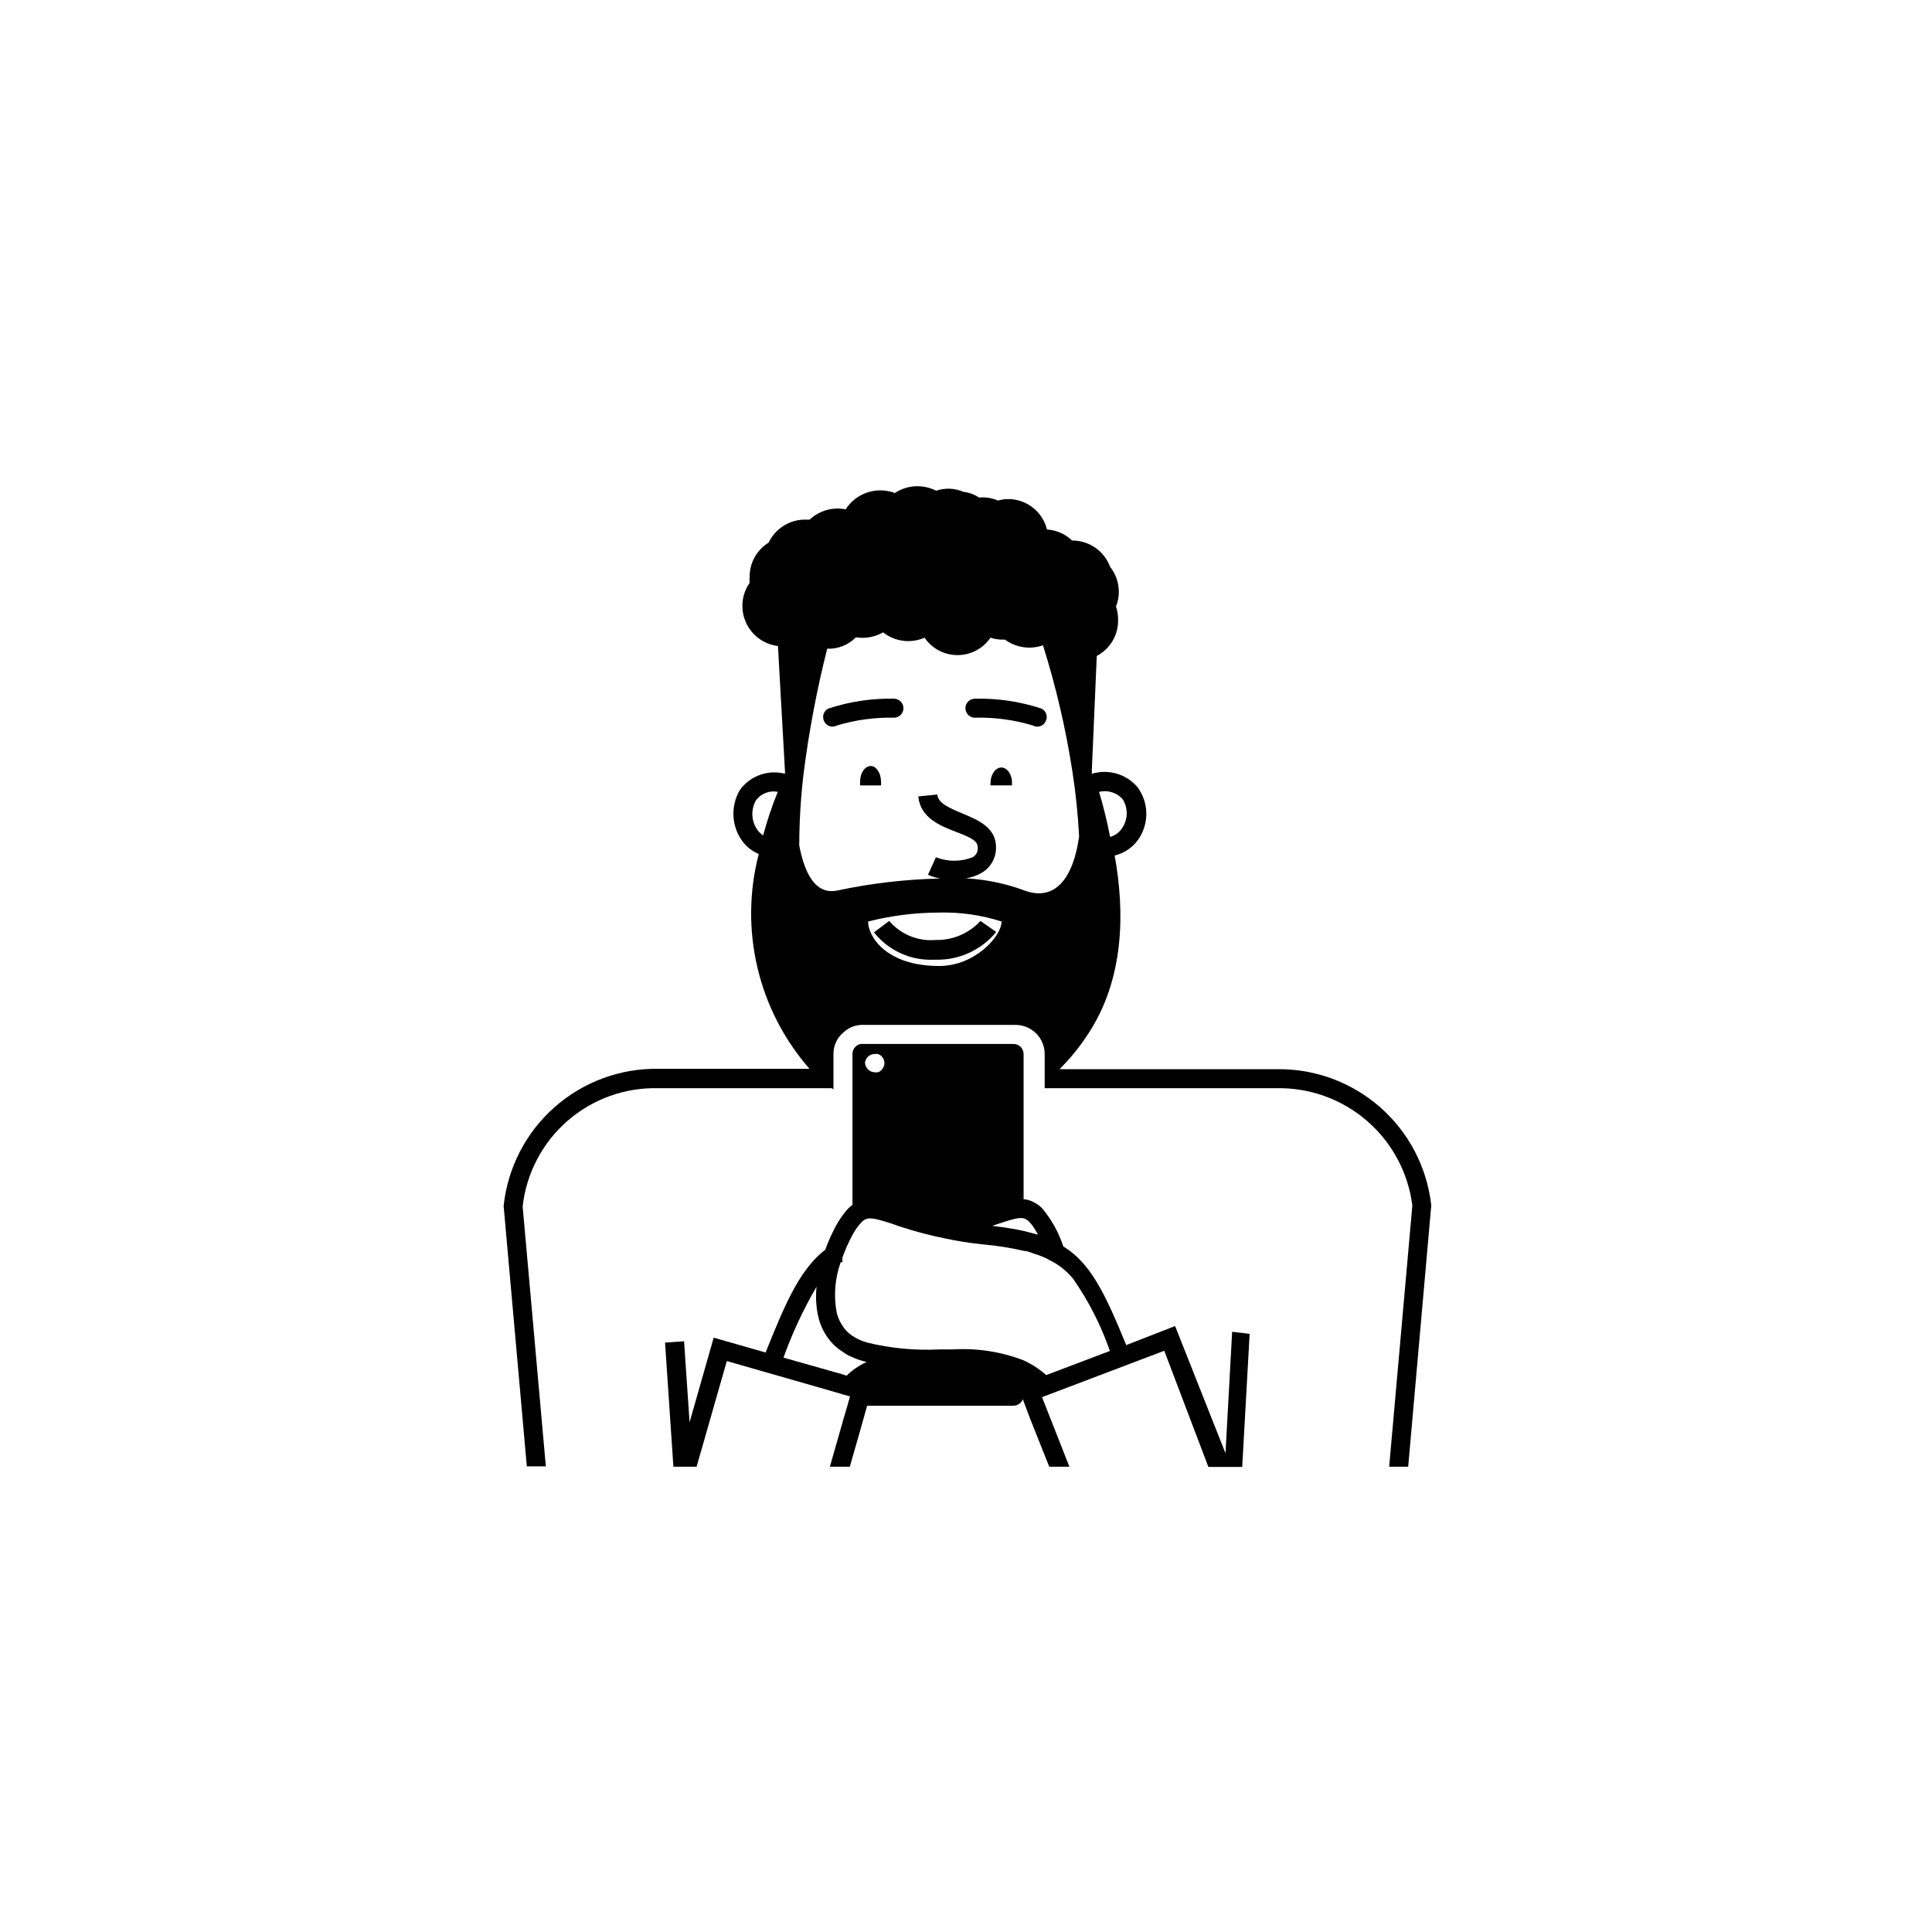 <?xml version="1.0" encoding="UTF-8"?>
<!-- Uploaded to: SVG Repo, www.svgrepo.com, Generator: SVG Repo Mixer Tools -->
<svg fill="#000000" width="800px" height="800px" version="1.1" viewBox="144 144 512 512" xmlns="http://www.w3.org/2000/svg">
 <g>
  <path d="m409.37 347.4c-1.562 0-2.871 1.863-2.871 4.082l-0.004-0.004c-0.023 0.219-0.023 0.438 0 0.656h5.691v-0.656c0.055-2.215-1.258-4.078-2.816-4.078z"/>
  <path d="m374.81 347c-1.613 0-2.871 1.863-2.871 4.082-0.027 0.352-0.027 0.707 0 1.059h5.543-0.004c0.027-0.352 0.027-0.707 0-1.059 0-2.215-1.309-4.082-2.668-4.082z"/>
  <path d="m381.16 329.16c-5.984-0.145-11.949 0.742-17.633 2.617-0.605 0.293-1.062 0.816-1.273 1.453-0.207 0.637-0.148 1.332 0.164 1.926 0.398 0.863 1.266 1.414 2.219 1.41 0.406 0 0.805-0.102 1.156-0.305 4.898-1.48 10-2.176 15.113-2.066 1.395 0 2.519-1.125 2.519-2.516 0-1.395-1.125-2.519-2.519-2.519z"/>
  <path d="m418.89 336.57c0.953 0.004 1.82-0.547 2.219-1.41 0.312-0.594 0.371-1.289 0.16-1.926-0.207-0.637-0.668-1.16-1.27-1.453-5.684-1.875-11.648-2.762-17.633-2.617-1.391 0-2.519 1.125-2.519 2.519 0 1.391 1.129 2.516 2.519 2.516 5.199-0.137 10.387 0.562 15.367 2.066 0.352 0.203 0.75 0.305 1.156 0.305z"/>
  <path d="m403.83 388.06c-3.035 3.309-7.352 5.144-11.84 5.039-4.688 0.422-9.289-1.457-12.344-5.039l-4.031 3.023c3.812 4.805 9.691 7.504 15.82 7.254h0.707c6.133 0.09 11.973-2.617 15.867-7.356z"/>
  <path d="m470.53 496.93-1.762 32.195-13.352-33.703-12.949 5.039c-5.793-14.156-9.574-21.766-16.676-26.148v-0.004c-1.215-3.676-3.113-7.094-5.59-10.074-0.695-0.719-1.516-1.297-2.422-1.715-0.773-0.426-1.633-0.664-2.516-0.703v-38.492c0-1.473-1.195-2.668-2.672-2.668h-40.457c-1.277 0.219-2.211 1.324-2.215 2.617v40.004l-1.008 0.855c-0.555 0.562-1.059 1.168-1.512 1.812-0.969 1.312-1.812 2.715-2.519 4.184-0.82 1.637-1.543 3.316-2.168 5.039-6.398 5.039-10.078 12.848-15.82 27.258l-13.754-3.93-6.394 22.418-1.461-21.461-5.039 0.352 2.215 32.898h6.144l8.012-28.012 28.113 8.059 2.519 0.754 2.016 0.555-0.855 3.023-0.805 2.719-3.68 12.898h5.289l3.176-11.133 1.41-5.039h38.742v0.004c1.109-0.004 2.109-0.684 2.519-1.715l1.059 2.82 0.906 2.418 5.039 12.645h5.34l-7.254-18.438 32.395-12.293 11.688 30.781h8.969l1.965-35.266zm-62.27-28.516c4.082-1.359 5.894-1.863 7.106-1.512l-0.004 0.004c0.523 0.156 0.992 0.453 1.363 0.855 0.43 0.43 0.82 0.902 1.156 1.41 0.352 0.555 0.805 1.258 1.211 2.016l-1.211-0.301-2.519-0.656c-2.469-0.555-5.039-0.957-8.414-1.359zm-32.445-45.09c0.281-0.051 0.574-0.051 0.855 0 1.027 0.363 1.711 1.332 1.715 2.418-0.004 0.531-0.184 1.043-0.504 1.461-0.266 0.465-0.699 0.809-1.211 0.957-0.281 0.055-0.574 0.055-0.855 0-0.828-0.004-1.602-0.422-2.066-1.105-0.324-0.422-0.5-0.934-0.504-1.461 0.152-1.301 1.262-2.277 2.57-2.269zm-6.047 83.984c-0.453 0.402-0.906 0.754-1.41 1.258l-1.059-0.352-2.519-0.707-13.148-3.727v0.004c2.34-6.519 5.277-12.812 8.766-18.793-0.293 2.731-0.121 5.488 0.504 8.16 0.645 2.656 1.984 5.09 3.879 7.055 0.758 0.766 1.605 1.445 2.519 2.016 0.762 0.594 1.613 1.07 2.519 1.41 0.875 0.418 1.785 0.754 2.719 1.008l1.109 0.301c-1.375 0.645-2.676 1.441-3.879 2.367zm51.488 1.109-1.008-0.855c-0.801-0.641-1.645-1.227-2.516-1.766l-1.863-1.008-0.656-0.301c-5.969-2.289-12.363-3.269-18.742-2.871h-3.629c-6.387 0.312-12.781-0.297-18.992-1.812-1.453-0.395-2.832-1.027-4.082-1.867-1.012-0.691-1.867-1.582-2.519-2.617-0.691-1.051-1.203-2.207-1.512-3.426-0.844-4.484-0.48-9.109 1.059-13.402h0.453v-1.211c0.703-1.973 1.543-3.891 2.519-5.742 0.672-1.316 1.52-2.539 2.519-3.629 1.613-1.562 2.871-1.309 8.715 0.605l1.41 0.504c4.016 1.316 8.102 2.391 12.242 3.227 2.871 0.605 6.144 1.16 10.078 1.562v-0.004c3.613 0.324 7.199 0.898 10.73 1.715 0.906 0 1.715 0.453 2.519 0.707 0.859 0.238 1.703 0.543 2.519 0.906 0.527 0.199 1.035 0.453 1.512 0.754 2.484 1.18 4.668 2.902 6.398 5.039 4.106 5.887 7.375 12.312 9.723 19.094zm60.961-81.062h-57.434c2.883-2.875 5.453-6.051 7.66-9.473 9.523-14.508 9.672-32.242 6.953-47.156h-0.004c2.711-0.648 5.062-2.328 6.551-4.684 2.633-4.156 2.43-9.504-0.504-13.453-2.969-3.477-7.719-4.863-12.09-3.527v-0.453-0.555l1.309-30.23v0.004c3.598-1.883 5.793-5.668 5.644-9.723-0.004-1.148-0.191-2.289-0.555-3.379 0.5-1.215 0.754-2.516 0.754-3.828 0.012-2.43-0.809-4.793-2.316-6.699-1.566-4.203-5.59-6.981-10.078-6.953-1.797-1.734-4.156-2.773-6.648-2.922-1.141-4.66-5.277-7.969-10.078-8.062-0.973-0.02-1.941 0.117-2.871 0.402-1.582-0.695-3.316-0.973-5.035-0.805-1.242-0.816-2.656-1.336-4.133-1.512-2.297-1-4.883-1.105-7.254-0.301-3.488-1.781-7.664-1.551-10.934 0.605-4.828-1.816-10.266-0.008-13.051 4.332-3.426-0.691-6.977 0.324-9.52 2.719h-1.309c-4.098 0.031-7.816 2.398-9.574 6.098-3.164 1.945-5.074 5.406-5.039 9.117-0.051 0.52-0.051 1.043 0 1.562-1.266 1.797-1.938 3.949-1.914 6.148 0.016 5.398 4.059 9.941 9.422 10.578l1.863 33.152v0.453c-0.023 0.082-0.023 0.168 0 0.25-4.481-1.172-9.223 0.531-11.941 4.285-2.574 4.332-2.254 9.797 0.809 13.801 1.105 1.395 2.543 2.484 4.18 3.176-5.215 20.035-0.18 41.352 13.453 56.93h-39.953c-10.152-0.184-20.008 3.445-27.617 10.172-7.609 6.723-12.422 16.055-13.492 26.152l6.144 69.023h5.039l-6.144-68.871c0.98-8.797 5.234-16.902 11.918-22.707 6.684-5.809 15.305-8.887 24.152-8.629h45.848l0.453 0.301v-9.371c-0.023-2.332 1.062-4.539 2.922-5.945 1.387-1.219 3.195-1.852 5.039-1.762h40.305c1.523 0.008 3.012 0.465 4.281 1.309 2.144 1.422 3.434 3.828 3.426 6.398v9.07h61.363c8.793-0.195 17.344 2.875 24.008 8.613 6.66 5.742 10.961 13.746 12.066 22.469l-6.144 69.227h5.039l6.098-69.023v-0.453h-0.004c-1.164-10.012-6.012-19.234-13.605-25.863-7.59-6.633-17.379-10.199-27.457-10.008zm-40.758-71.641c1.512 2.309 1.512 5.297 0 7.606-0.723 1.223-1.898 2.109-3.273 2.469-0.773-4.027-1.75-8.012-2.922-11.941 2.25-0.543 4.621 0.168 6.195 1.867zm-95.219 9.672c-0.539-0.355-1.02-0.797-1.41-1.309-1.73-2.32-1.926-5.441-0.504-7.961 1.328-1.816 3.586-2.699 5.793-2.269-1.527 3.766-2.82 7.617-3.879 11.539zm46.652 34.613c-14.105 0-18.844-7.859-18.844-11.789 6.16-1.562 12.488-2.356 18.844-2.371 5.602-0.145 11.191 0.656 16.523 2.371 0 3.981-7.102 11.789-16.523 11.789zm22.219-20.152c-4.863-1.758-9.953-2.793-15.113-3.074 1.492-0.238 2.926-0.75 4.231-1.512 2.367-1.414 3.793-3.992 3.727-6.75 0-5.34-5.039-7.305-8.867-8.918s-6.449-2.769-6.699-5.039l-5.039 0.504c0.555 5.644 5.691 7.758 10.078 9.422 4.383 1.664 5.691 2.469 5.691 4.231 0.066 1.02-0.465 1.98-1.359 2.469-3.125 1.234-6.598 1.234-9.723 0l-2.117 4.637c1.043 0.48 2.144 0.82 3.273 1.008h-0.25c-9.098 0.211-18.156 1.273-27.055 3.172-5.691 1.16-8.613-4.281-10.078-11.941v0.004c0.012-6.402 0.398-12.793 1.16-19.145 1.414-11.117 3.5-22.137 6.246-33 2.852 0.113 5.617-0.984 7.609-3.023 2.481 0.398 5.023-0.062 7.203-1.312 3.117 2.469 7.344 3.012 10.984 1.414 1.969 2.887 5.242 4.617 8.742 4.617 3.496 0 6.769-1.73 8.738-4.617 1.234 0.41 2.535 0.582 3.832 0.504 2.898 2.141 6.672 2.707 10.074 1.508 3.449 10.957 6.062 22.156 7.809 33.504 0.883 5.695 1.473 11.43 1.766 17.18-1.816 12.648-7.356 17.133-14.863 14.16z"/>
 </g>
</svg>